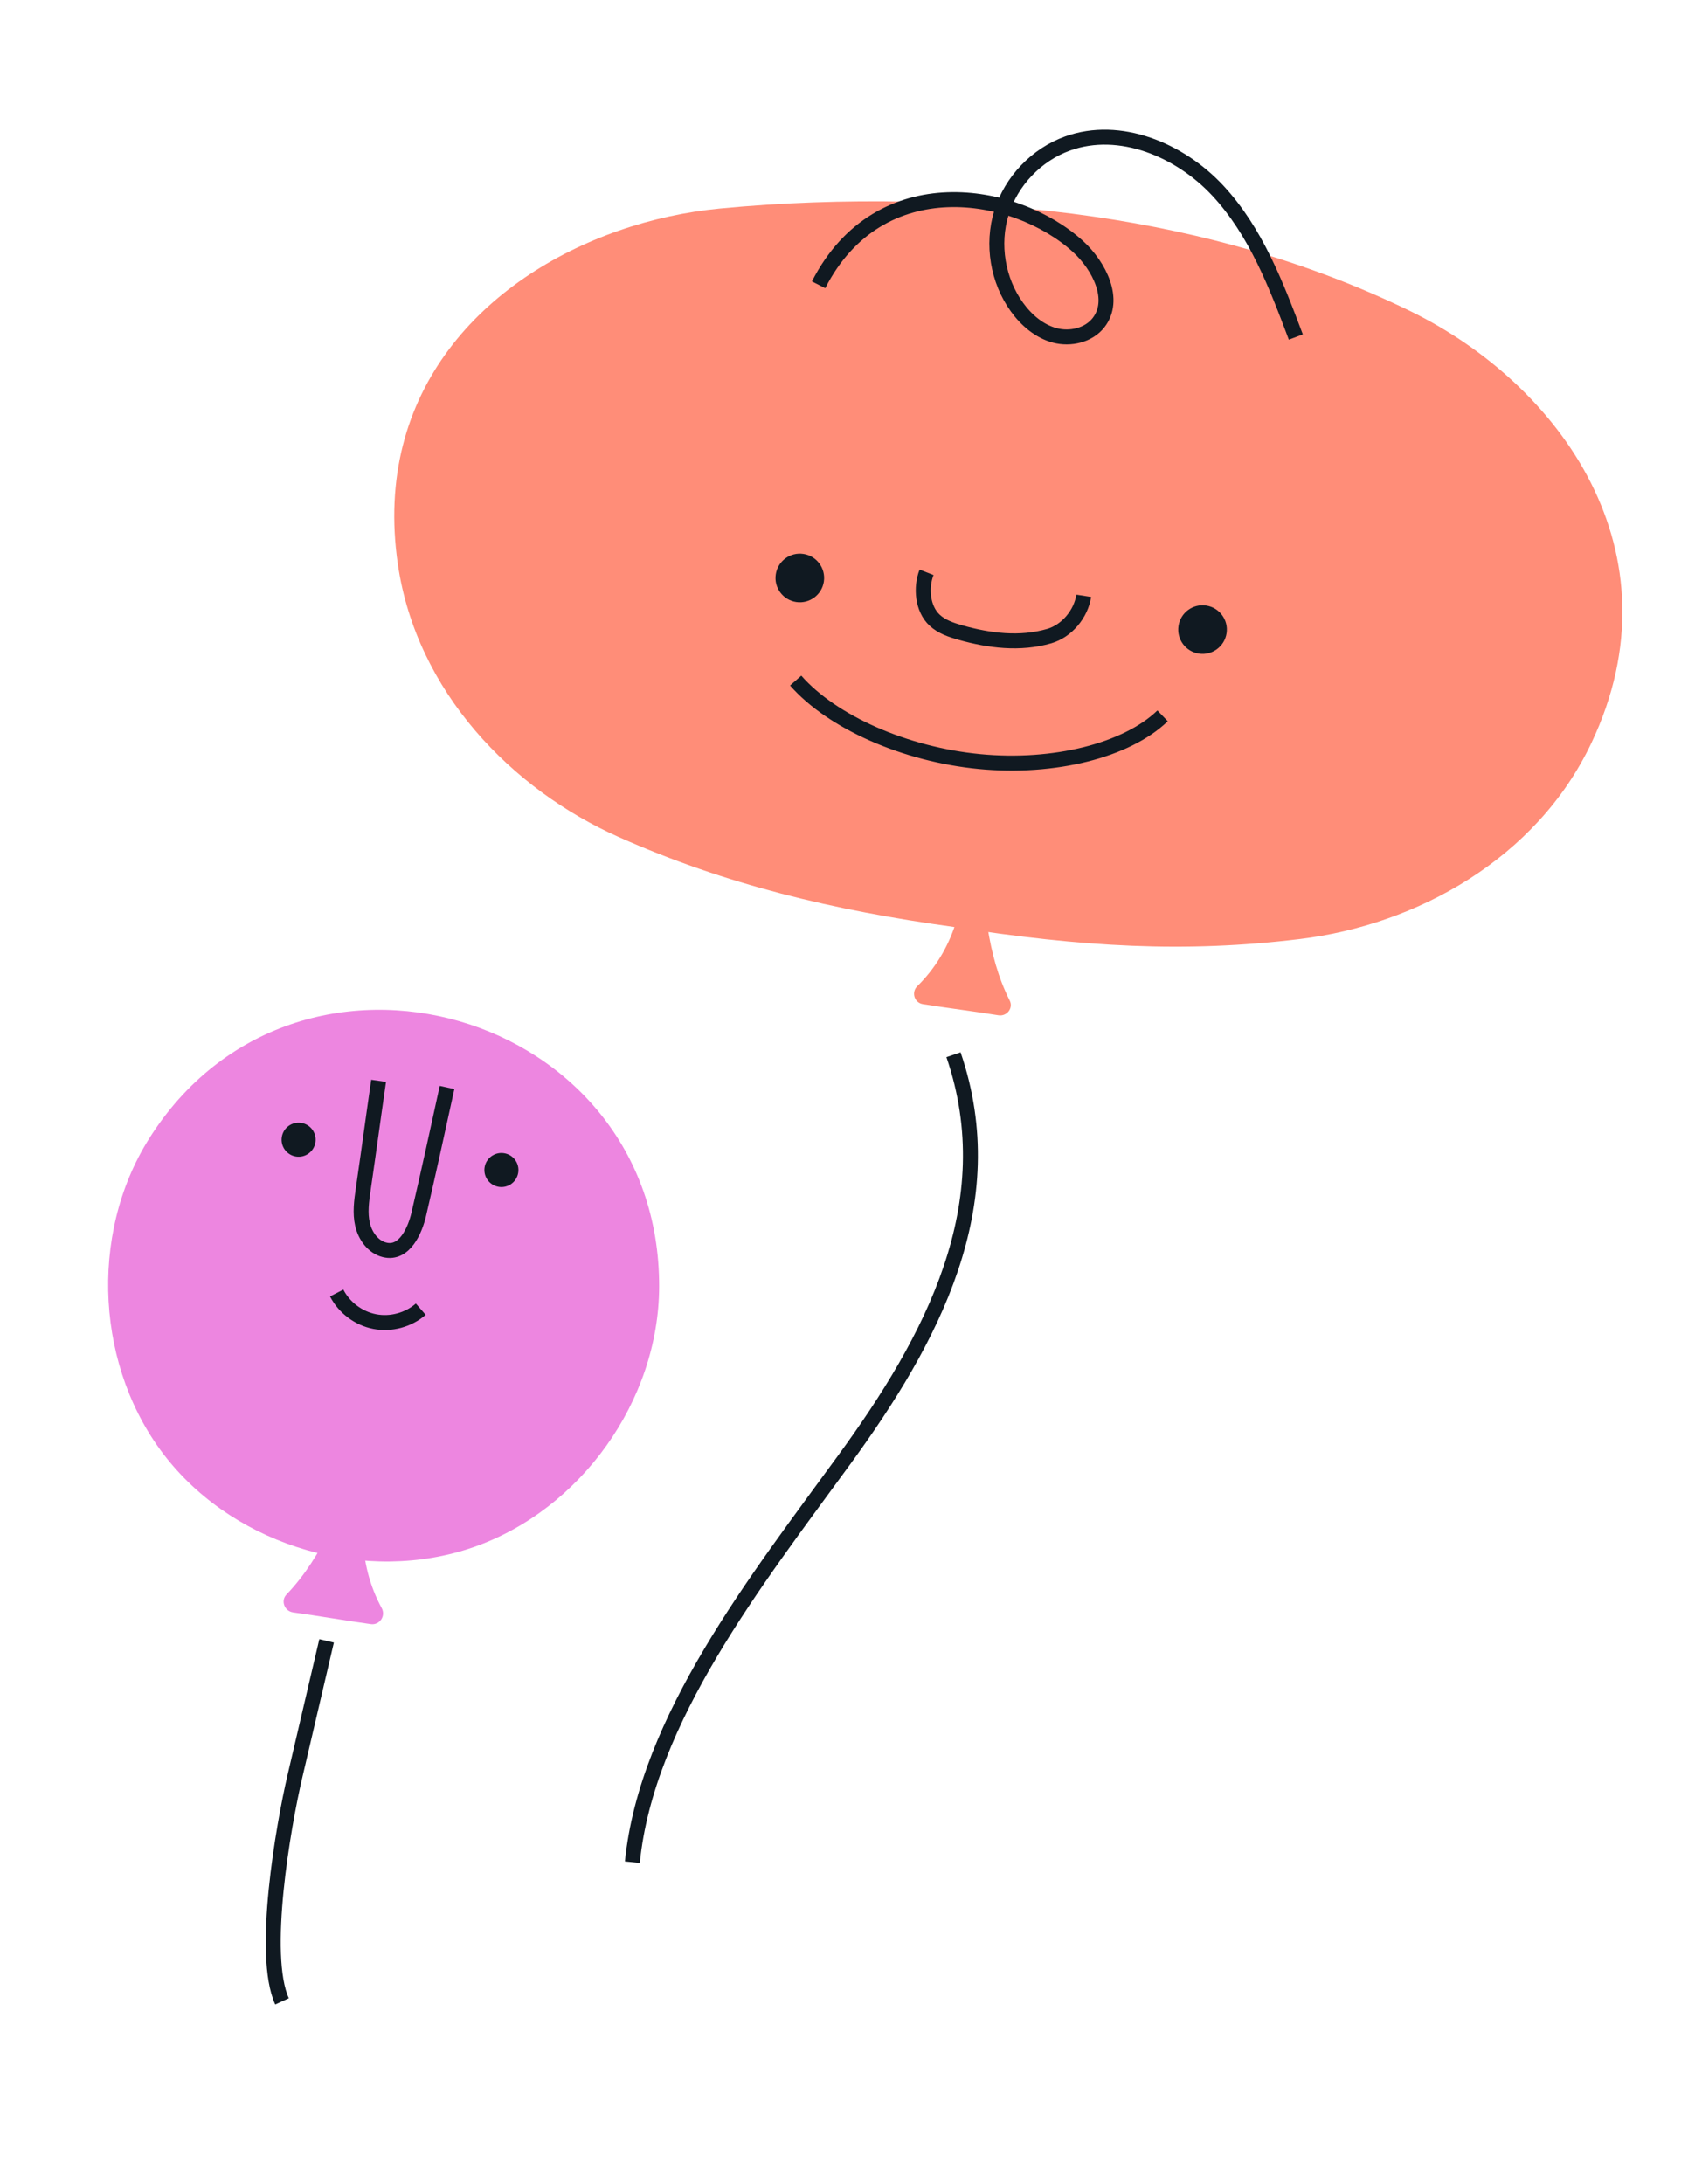 <svg width="170" height="219" viewBox="0 0 170 219" fill="none" xmlns="http://www.w3.org/2000/svg">
<g clip-path="url(#clip0_3908_3636)">
<path d="M99.051 93.039C99.463 95.561 100.076 97.97 101.272 100.351C101.65 101.103 100.973 101.956 100.143 101.821C97.626 101.414 95.08 101.104 92.56 100.702C91.699 100.565 91.378 99.507 92.002 98.896C93.756 97.18 95.059 95.029 95.82 92.68C95.978 92.19 96.472 91.887 96.981 91.966L98.169 92.149C98.624 92.218 98.974 92.578 99.049 93.036L99.051 93.039Z" fill="#FF8D78"/>
<path d="M62.063 23.129C48.667 27.79 37.347 39.154 39.906 56.611C41.776 69.364 51.324 79.177 62.091 83.961C72.736 88.694 83.566 91.297 95.666 92.962C108.545 94.971 118.838 95.583 130.406 94.169C142.101 92.74 154.099 86.147 159.616 74.498C168.658 55.399 156.508 38.526 141.365 31.162C131.373 26.302 120.659 23.319 109.776 21.734C97.697 19.98 84.47 19.741 72.207 20.91C68.818 21.234 65.377 21.977 62.063 23.129Z" fill="#FF8D78"/>
<path d="M95.631 105.776C100.767 120.787 93.433 134.384 84.66 146.414C75.893 158.445 64.847 172.437 63.423 186.751" stroke="#101921" stroke-width="1.5" stroke-miterlimit="10"/>
<path d="M129.966 33.802C128 28.576 125.947 23.208 122.144 19.122C118.342 15.035 112.317 12.497 107.066 14.391C103.947 15.516 101.419 18.168 100.44 21.336C99.462 24.506 100.058 28.119 101.999 30.805C102.943 32.11 104.238 33.227 105.795 33.639C107.352 34.048 109.182 33.629 110.174 32.363C111.97 30.07 110.263 26.675 108.113 24.715C101.841 19.003 88.189 16.646 82.1 28.561" stroke="#101921" stroke-width="1.5" stroke-miterlimit="10"/>
<path d="M116.603 71.791C112.989 75.272 105.701 77.092 98.245 76.376C90.789 75.661 83.467 72.434 79.802 68.254" stroke="#101921" stroke-width="1.5" stroke-miterlimit="10"/>
<path d="M108.696 59.752C108.41 61.589 106.99 63.282 105.231 63.794C102.301 64.646 99.212 64.255 96.324 63.439C95.401 63.178 94.458 62.86 93.753 62.21C92.502 61.061 92.332 58.917 92.929 57.396" stroke="#101921" stroke-width="1.5" stroke-miterlimit="10"/>
<path d="M120.248 65.552C118.916 65.353 117.998 64.112 118.197 62.779C118.396 61.447 119.637 60.529 120.969 60.728C122.302 60.927 123.22 62.168 123.021 63.5C122.822 64.832 121.581 65.751 120.248 65.552Z" fill="#101921"/>
<path d="M79.858 60.375C78.525 60.176 77.607 58.935 77.806 57.603C78.005 56.27 79.246 55.352 80.578 55.551C81.91 55.75 82.829 56.991 82.63 58.324C82.431 59.656 81.19 60.574 79.858 60.375Z" fill="#101921"/>
<path d="M33.114 153.387C31.95 155.744 30.623 157.933 28.73 159.915C28.132 160.54 28.539 161.585 29.396 161.701C31.995 162.059 34.592 162.52 37.191 162.881C38.08 163.005 38.711 162.059 38.283 161.272C37.074 159.054 36.44 156.549 36.397 154.006C36.389 153.475 35.994 153.029 35.469 152.957L34.246 152.783C33.778 152.713 33.326 152.964 33.114 153.389L33.114 153.387Z" fill="#ED86E0"/>
<path d="M66.109 129.048C66.076 140.445 58.262 151.41 47.504 155.156C36.746 158.901 23.819 155.162 16.723 146.249C9.627 137.335 8.872 123.889 14.927 114.236C29.669 90.724 66.195 101.294 66.109 129.048Z" fill="#ED86E0"/>
<path d="M32.756 164.558C31.695 169.092 30.637 173.622 29.576 178.156C28.411 183.136 26.16 196.065 28.286 200.716" stroke="#101921" stroke-width="1.5" stroke-miterlimit="10"/>
<path d="M37.974 108.392C37.174 113.936 37.235 113.717 36.432 119.26C36.262 120.435 36.093 121.642 36.36 122.797C36.624 123.953 37.424 125.067 38.578 125.347C40.602 125.839 41.645 123.307 41.997 121.793C42.983 117.557 43.911 113.312 44.837 109.062" stroke="#101921" stroke-width="1.5" stroke-miterlimit="10"/>
<path d="M29.698 115.989C30.63 116.128 31.499 115.484 31.638 114.551C31.778 113.619 31.135 112.749 30.202 112.61C29.27 112.47 28.401 113.114 28.262 114.047C28.122 114.98 28.765 115.849 29.698 115.989Z" fill="#101921"/>
<path d="M50.037 119.028C50.97 119.167 51.839 118.523 51.978 117.59C52.117 116.658 51.475 115.788 50.542 115.649C49.61 115.509 48.741 116.153 48.601 117.086C48.462 118.019 49.105 118.888 50.037 119.028Z" fill="#101921"/>
<path d="M33.767 129.672C34.52 131.139 35.971 132.227 37.588 132.538C39.205 132.851 40.956 132.378 42.2 131.294" stroke="#101921" stroke-width="1.5" stroke-miterlimit="10"/>
</g>
<defs>
<clipPath id="clip0_3908_3636">
<rect width="142" height="200" fill="white" transform="translate(29.556) rotate(8.498)"/>
</clipPath>
</defs>
</svg>
